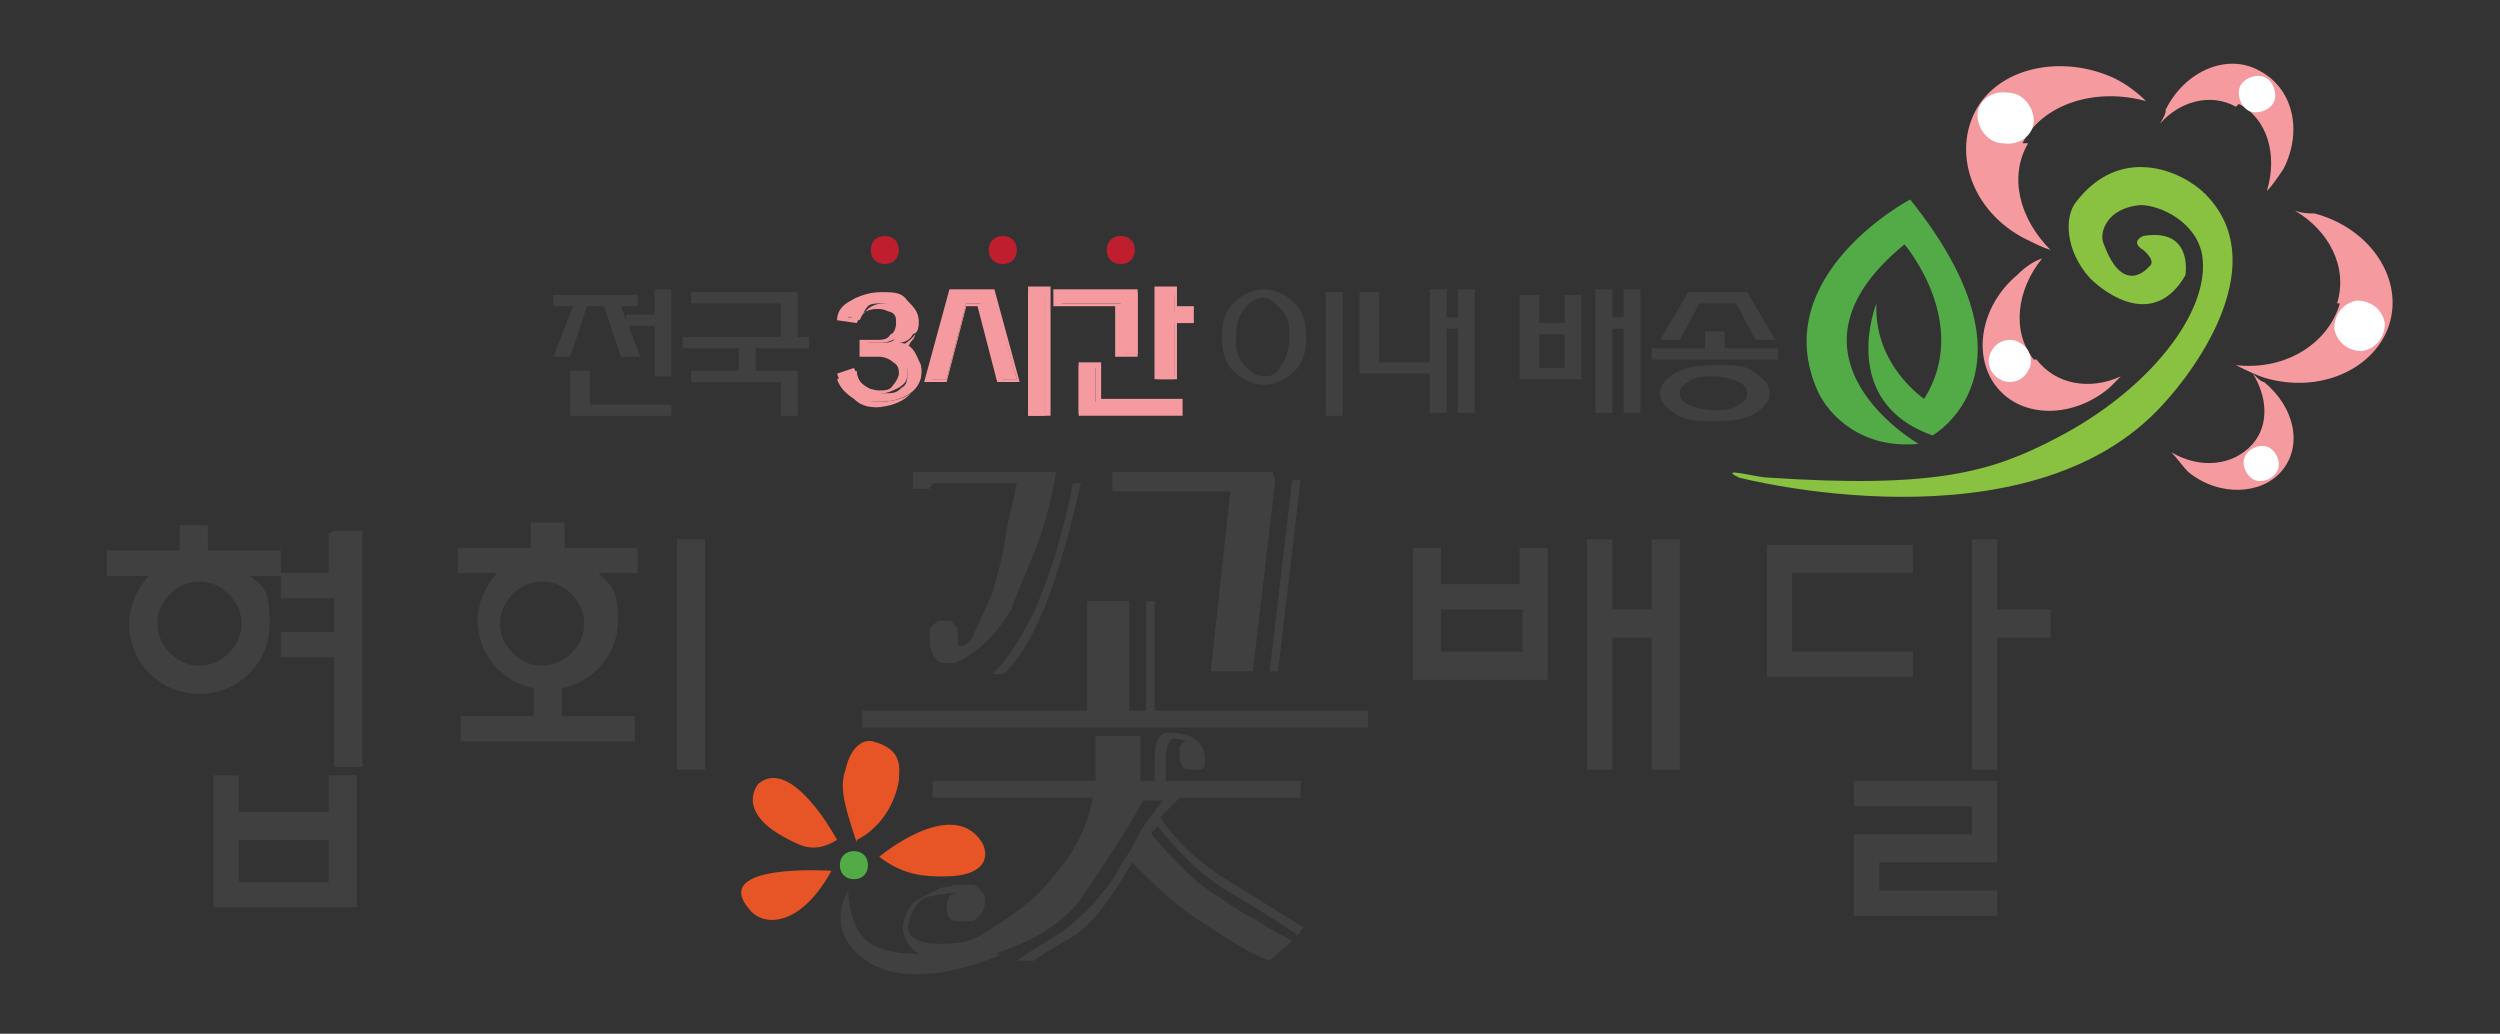 <?xml version="1.0" encoding="UTF-8"?>
<svg id="_레이어_1" xmlns="http://www.w3.org/2000/svg" version="1.1" viewBox="0 0 89 36.8">
  <rect x="0" y="0" width="89" height="36.8" fill="#333333" stroke="none"/>
  <!-- Generator: Adobe Illustrator 29.7.0, SVG Export Plug-In . SVG Version: 2.1.1 Build 138)  -->
  <defs>
    <style>
      .st0 {
        fill: #89c140;
      }

      .st1 {
        fill: #fff;
      }

      .st2 {
        fill: #e75425;
      }

      .st3 {
        fill: #f59ba0;
      }

      .st4 {
        fill: #be1e2d;
      }

      .st5 {
        fill: #404041;
      }

      .st6 {
        fill: #52ab47;
      }
    </style>
  </defs>
  <g>
    <polygon class="st5" points="71.1 21.7 71.1 19.2 70.2 19.2 70.2 27.4 71.1 27.4 71.1 22.7 73 22.7 73 21.7 71.1 21.7"/>
    <polygon class="st5" points="66 28.7 70.2 28.7 70.2 29.7 66 29.7 66 32.6 71.1 32.6 71.1 31.7 66.9 31.7 66.9 30.7 71.1 30.7 71.1 27.8 66 27.8 66 28.7"/>
    <polygon class="st5" points="68.1 23.2 63.8 23.2 63.8 20.4 68.1 20.4 68.1 19.4 62.9 19.4 62.9 24.1 68.1 24.1 68.1 23.2"/>
  </g>
  <g>
    <polygon class="st5" points="58.8 19.2 58.8 21.7 57.4 21.7 57.4 19.2 56.5 19.2 56.5 27.4 57.4 27.4 57.4 22.7 58.8 22.7 58.8 27.4 59.8 27.4 59.8 19.2 58.8 19.2"/>
    <path class="st5" d="M54.2,20.8h-2.9v-1.3h-1v4.7h4.8v-4.7h-1v1.3ZM51.3,23.2v-1.5h2.9v1.5h-2.9Z"/>
  </g>
  <g>
    <path class="st5" d="M11.7,19v1.4h-1.7v-.8h-2.6v-.9h-1v.9h-2.6v.9h1.5c-.4.4-.7,1.1-.7,1.7,0,1.4,1.1,2.5,2.5,2.5s2.5-1.1,2.5-2.5-.3-1.3-.7-1.7h1.1v.8h1.9v1.2h-1.9v.9h1.9v3.9h1v-8.4h-1ZM7.1,23.7c-.8,0-1.5-.7-1.5-1.5s.7-1.5,1.5-1.5,1.5.7,1.5,1.5-.7,1.5-1.5,1.5Z"/>
    <path class="st5" d="M11.7,28.9h-3.2v-1.3h-.9v4.7h5.1v-4.7h-1v1.3ZM11.7,31.4h-3.2v-1.5h3.2v1.5Z"/>
  </g>
  <g>
    <rect class="st5" x="24.1" y="19.2" width="1" height="8.2"/>
    <path class="st5" d="M19.8,18.6h-.9v.9h-2.6v.9h1.4c-.4.4-.7,1.1-.7,1.7,0,1.2.9,2.2,2,2.4v1h-2.6v.9h6.2v-.9h-2.6v-1c1.1-.2,2-1.2,2-2.4s-.3-1.3-.7-1.7h1.4v-.9h-2.6v-.9ZM20.8,22.2c0,.8-.7,1.5-1.5,1.5s-1.5-.7-1.5-1.5.7-1.5,1.5-1.5,1.5.7,1.5,1.5Z"/>
  </g>
  <g>
    <path class="st5" d="M19.7,10.9v-.4h3v.4h-.6l.7,1.8h-.7l-.6-1.8h-.6l-.6,1.8h-.6l.7-1.8h-.6ZM20.4,13.2h.6v1.2h2.9v.4h-3.6v-1.6ZM23.3,11.6h-1v-.4h1v-.9h.6v3.1h-.6v-1.8Z"/>
    <path class="st5" d="M24.3,12.4v-.4h4.5v.4h-1.9v.8h-.6v-.8h-1.9ZM28.4,10.4v1.9h-.6v-1.5h-3.2v-.4h3.8ZM28.4,14.8h-.6v-1.2h-3.2v-.4h3.8v1.6Z"/>
    <g>
      <path class="st3" d="M30.5,13.3c0,.2.2.4.4.5.1.1.3.2.6.2s.4,0,.6-.2c.2-.1.2-.3.2-.5s0-.4-.2-.5c-.2-.1-.3-.2-.6-.2h-.6v-.4h.5c.2,0,.4,0,.5-.2.1-.1.2-.3.2-.5s0-.3-.2-.5c-.1-.1-.3-.2-.5-.2s-.4,0-.5.1c-.1.1-.2.3-.3.5l-.6-.2c0-.3.3-.5.5-.6.2-.1.5-.2.9-.2s.7,0,.9.3c.2.2.4.4.4.7s0,.4-.2.5c-.1.2-.3.3-.5.3.3,0,.5.2.6.4.1.2.2.4.2.6,0,.3-.1.6-.4.8-.3.2-.6.3-1.1.3s-.7,0-1-.3c-.3-.2-.4-.4-.5-.7l.6-.2Z"/>
      <path class="st3" d="M31.4,14.5c-.4,0-.7,0-1-.3-.3-.2-.5-.4-.6-.7h0c0,0,.7-.3.7-.3h0c0,.3.2.5.3.6.1,0,.3.1.5.1s.4,0,.5-.2c.1-.1.2-.3.2-.4s0-.3-.2-.4c-.1-.1-.3-.2-.5-.2h-.7v-.6h.6c.2,0,.4,0,.5-.2.1,0,.2-.2.2-.4s0-.3-.2-.4c-.1,0-.2-.1-.4-.1s-.3,0-.5.1c-.1,0-.2.2-.3.4h0c0,0-.7-.1-.7-.1h0c0-.4.3-.6.5-.7.3-.2.6-.2.9-.2s.7.1,1,.3c.3.2.4.5.4.8s0,.4-.2.6c0,.1-.2.2-.4.3.2,0,.3.2.4.3.2.2.2.4.2.6,0,.3-.1.6-.4.8-.3.2-.7.3-1.1.3ZM30,13.5c0,.2.2.4.5.6.3.2.6.2.9.2s.8-.1,1-.3c.2-.2.4-.4.4-.7s0-.4-.2-.5c-.1-.2-.3-.3-.6-.3h-.3c0,0,.3-.2.3-.2.2,0,.4-.2.5-.3.1-.1.2-.3.2-.5,0-.3-.1-.5-.3-.6-.2-.2-.5-.3-.9-.3s-.6,0-.9.2c-.2.1-.3.3-.4.5h.4c0,0,.2-.2.3-.3.1-.1.3-.2.6-.2s.4,0,.5.2c.1.1.2.3.2.5s0,.4-.2.5c-.2.1-.4.2-.6.2h-.5v.2h.5c.3,0,.5,0,.6.2.2.1.3.3.3.6s0,.4-.3.6c-.2.1-.4.2-.6.2s-.5,0-.6-.2c-.1-.1-.3-.3-.4-.5h-.4Z"/>
    </g>
    <g>
      <path class="st3" d="M35.3,10.4l.9,3.1h-.6l-.7-2.7h-.5l-.7,2.7h-.6l.9-3.1h1.5ZM36.6,10.4h.6v4.4h-.6v-4.4Z"/>
      <path class="st3" d="M37.4,14.8h-.8v-4.6h.8v4.6ZM36.7,14.7h.5v-4.2h-.5v4.2ZM36.3,13.6h-.8l-.7-2.7h-.4l-.7,2.7h-.8l.9-3.3h1.6l.9,3.3ZM35.7,13.5h.5l-.9-3h-1.3l-.8,3h.5l.7-2.7h.6l.7,2.7Z"/>
    </g>
    <g>
      <path class="st3" d="M40.5,12.6h-.6v-1.8h-2.2v-.4h2.8v2.2ZM38.4,13h.6v1.3h2.9v.4h-3.5v-1.7ZM41.2,10.4h.6v.7h.6v.4h-.6v2h-.6v-3.1Z"/>
      <path class="st3" d="M42.1,14.8h-3.7v-1.9h.8v1.3h2.9v.6ZM38.5,14.6h3.4v-.2h-2.9v-1.3h-.5v1.5ZM41.9,13.5h-.8v-3.3h.8v.7h.6v.6h-.6v2ZM41.3,13.4h.5v-2h.6v-.2h-.6v-.7h-.5v2.9ZM40.5,12.7h-.8v-1.8h-2.2v-.6h3v2.3ZM39.9,12.6h.5v-2h-2.6v.2h2.2v1.8Z"/>
    </g>
    <path class="st5" d="M46.1,10.8c.3.3.4.7.4,1.2s-.1.9-.4,1.2c-.3.3-.7.5-1.1.5s-.8-.2-1.1-.5c-.3-.3-.4-.7-.4-1.2s.1-.9.4-1.2c.3-.3.7-.5,1.1-.5s.8.2,1.1.5ZM44.3,11c-.2.2-.3.6-.3,1s0,.7.3,1c.2.2.4.4.7.4s.5-.1.6-.4c.2-.2.3-.6.3-1s0-.7-.3-1c-.2-.2-.4-.4-.6-.4s-.5.1-.7.4ZM47.2,10.4h.6v4.4h-.6v-4.4Z"/>
    <path class="st5" d="M48.5,10.4h.6v2.5h1.8v.4h-2.5v-2.9ZM51.9,11.7h-.4v3h-.6v-4.4h.6v1h.4v-1h.6v4.4h-.6v-3Z"/>
    <path class="st5" d="M54.8,10.5v1h.9v-1h.6v3h-2.2v-3h.6ZM54.8,11.9v1.2h.9v-1.2h-.9ZM57.8,11.7h-.4v3h-.6v-4.4h.6v1h.4v-1h.6v4.4h-.6v-3Z"/>
    <path class="st5" d="M61.4,11.8v.6h1.9v.4h-4.5v-.4h1.9v-.6h.6ZM62.2,10.4l1,1.7h-.7l-.7-1.3h-1.3l-.7,1.3h-.7l1-1.7h2.1ZM62.5,13.3c.3.2.5.4.5.7s-.2.5-.5.7c-.3.2-.8.3-1.4.3s-1.1,0-1.5-.3c-.3-.2-.5-.4-.5-.7s.2-.5.5-.7c.3-.2.8-.3,1.5-.3s1.1,0,1.4.3ZM60.1,13.6c-.2.1-.3.2-.3.4s.1.3.3.4c.2.1.6.2.9.2s.7,0,.9-.2c.2-.1.3-.2.3-.4s-.1-.3-.3-.4c-.2-.1-.6-.2-.9-.2s-.7,0-.9.2Z"/>
  </g>
  <path class="st0" d="M61.9,17s10.3,2.7,15.1-2.6c1.3-1.4,3.9-5.1,1.5-7.5-.8-.8-3-1.8-4.6.3-.4.5-.4,1.7.5,2.7.6.6,2.3,1.8,3.4-.1,0,0,.3-1.7-1.5-1.4,0,0-.5.2,0,.5,0,0,.5.4.2.6,0,0-.9,1.1-1.6-.8-.2-.4.1-1.3,1.3-1.4.7,0,2,.6,2.2,1.8.3,2-1.9,4.8-5.2,6.5-2.3,1.2-4.3,1.8-10.3,1.4-.3,0-1.8-.4-1,0Z"/>
  <g>
    <path class="st3" d="M72,5.1c.7-1.4,2.6-2,4.4-1.5-.3-.3-.7-.6-1.1-.8-1.9-.9-4.2-.4-5,1.2-.8,1.6,0,3.7,2,4.6.2.1.4.2.7.3-1.1-1.1-1.5-2.6-.8-3.8Z"/>
    <path class="st1" d="M72.4,4.3c0,.5-.5.9-1.1.8-.5,0-.9-.5-.9-1,0-.5.5-.9,1.1-.8.5,0,.9.5.9,1Z"/>
  </g>
  <g>
    <path class="st3" d="M79.7,3.7c1,.5,1.4,1.8,1,3.1.2-.2.4-.5.6-.8.7-1.4.3-2.9-.9-3.5-1.1-.6-2.6,0-3.3,1.4,0,.2-.1.3-.2.5.7-.8,1.8-1.1,2.7-.6Z"/>
    <path class="st1" d="M80.3,4c-.4,0-.6-.4-.6-.7,0-.4.4-.6.7-.6.4,0,.6.4.6.7,0,.4-.4.6-.7.6Z"/>
  </g>
  <g>
    <path class="st3" d="M72.4,12.8c-.8-1-.6-2.5.3-3.6-.3.1-.6.3-.9.6-1.3,1.1-1.6,2.9-.7,4,.9,1.1,2.7,1.1,4,0,.1-.1.3-.3.4-.4-1.1.5-2.3.3-3-.6Z"/>
    <path class="st1" d="M71.9,12.2c.4.2.5.7.3,1-.2.4-.7.5-1,.3-.4-.2-.5-.7-.3-1,.2-.4.7-.5,1-.3Z"/>
  </g>
  <g>
    <path class="st3" d="M80.2,15.8c-.7.8-1.9.9-2.9.3.2.2.4.5.6.7,1.1.9,2.6.8,3.3,0,.8-.9.5-2.3-.6-3.2-.1,0-.3-.2-.4-.3.5.8.6,1.8,0,2.5Z"/>
    <path class="st1" d="M79.9,16.3c.1-.3.5-.5.8-.4.3.1.5.5.4.8-.1.3-.5.5-.8.4-.3-.1-.5-.5-.4-.8Z"/>
  </g>
  <g>
    <path class="st3" d="M83.3,10.8c-.4,1.4-1.9,2.4-3.7,2.2.4.2.8.4,1.2.5,2,.5,3.9-.5,4.3-2.1.4-1.6-.8-3.3-2.7-3.8-.2,0-.4,0-.7-.1,1.2.7,1.9,2,1.5,3.3Z"/>
    <path class="st1" d="M83.1,11.7c0-.5.3-.9.8-1,.5,0,.9.3,1,.8,0,.5-.3.9-.8,1-.5,0-.9-.3-1-.8Z"/>
  </g>
  <path class="st6" d="M68.3,15.8s-5.4-3.1-.5-7.1c0,0,2.4,2.8.7,5.5,0,0-1.8-1.2-1.7-3.4,0,0-1.4,3.5,2,4.7,0,0,4.1-2.3-.8-8.4,0,0-5.1,2.7-3.3,6.8.4.9,1.6,2.1,3.6,1.9Z"/>
  <path class="st6" d="M30.9,30.8c0,.3-.2.5-.5.5s-.5-.2-.5-.5.2-.5.5-.5.5.2.5.5Z"/>
  <path class="st2" d="M29.6,31s-4.4-.3-2.9,1.4c.5.6,1.8.6,2.9-1.4Z"/>
  <path class="st2" d="M29.8,29.9s-1.6-3-2.8-2c0,0-.9,1,1.1,2,.4.2.9.5,1.7,0Z"/>
  <path class="st2" d="M30.5,29.9s1.2-.5,1.5-2.1c0-.4.2-1.1-.9-1.4-.3-.1-.8.1-1,1-.2.6-.1,1.1.4,2.6Z"/>
  <path class="st2" d="M31.3,30.5s2.5-2.1,3.6-.6c.3.4.4,1.3-1.3,1.3-.6,0-1.4,0-2.3-.7Z"/>
  <path class="st5" d="M38.7,25.3v-3.9h1.5v3.9h.6v-3.9h.3v3.9h7c0,0,.2,0,.3,0,0,0,.2,0,.3,0v.6c-.1,0-.2,0-.3,0-.1,0-.2,0-.3,0h-16.8c-.1,0-.2,0-.3,0,0,0-.2,0-.3,0v-.6c.1,0,.2,0,.3,0,.1,0,.2,0,.4,0h7.5ZM41.7,28.7c0,0-.2.2-.4.4.6.9,1.5,1.7,2.5,2.3,1,.6,1.9,1.2,2.6,1.6l-.2.3c-.4-.3-1.2-.8-2.2-1.4-1.1-.6-2-1.5-2.8-2.5,0,0-.1.2-.2.2,0,0,0,.1,0,.1.4.5.8.9,1.2,1.3.4.4.8.7,1.3,1,.4.3.9.6,1.3.8.4.3.9.5,1.2.7l-.8.7c-.6-.2-1.4-.7-2.3-1.3-1-.6-1.8-1.4-2.6-2.2-.8,1.4-1.5,2.3-2.2,2.7-.7.4-1.2.7-1.3.8h-.6c.7-.5,1.3-.8,1.7-1.1.4-.3.7-.6,1-.9.2-.2.3-.4.5-.6.2-.2.3-.5.5-.8.2-.3.4-.6.6-1,.2-.4.5-.8.9-1.3h-.7c-.8,1.4-1.6,2.6-2.3,3.6-.8,1-2,1.6-3.8,2.1-1,.2-1.6,0-2.1-.4-.4-.4-.5-.9-.1-1.5.1-.2.3-.3.5-.4.2-.1.4-.2.6-.3.2,0,.4-.1.6-.1.2,0,.4,0,.5,0,.2,0,.3.2.4.3.1.1.1.4,0,.6-.1.2-.2.3-.4.4-.2,0-.3,0-.5,0-.3,0-.4-.2-.4-.5,0-.3.1-.5.4-.5-.2,0-.5,0-.9.1-.4,0-.7.4-.8.8-.2.5,0,.8.8.9.7,0,1.2,0,1.7-.3,1-.6,1.9-1.2,2.6-2.1.7-.8,1.2-1.7,1.4-2.8h-5.1c-.1,0-.2,0-.3,0,0,0-.2,0-.3,0v-.6c.1,0,.2,0,.3,0,0,0,.2,0,.3,0h5.2v-1.6h1.6v1.6h.5v-.7c0-.8.2-1.1.7-1,.5,0,.8.2,1,.5.1.2.1.4.1.5,0,.2-.1.3-.2.3,0,0-.2,0-.3,0-.1,0-.2,0-.3-.1,0,0-.1-.2-.1-.3,0-.1,0-.2,0-.4,0,0,.1-.2.2-.2,0,0,.1,0,.2,0-.2,0-.3-.1-.6-.1-.2,0-.3.3-.3.8v.7h4.1c.1,0,.3,0,.4,0,.1,0,.2,0,.3,0v.6c-.1,0-.2,0-.3,0,0,0-.2,0-.3,0h-3.7ZM33.1,17.4c-.1,0-.2,0-.3,0,0,0-.2,0-.3,0v-.6c.1,0,.2,0,.3,0,.1,0,.2,0,.4,0h4.4c-.2,1.2-.5,2.2-.8,2.9-.3.8-.6,1.4-.8,2-.6,1-1.3,1.6-2,1.9,0,0-.2,0-.4,0-.3,0-.4-.3-.5-.6,0-.2,0-.4,0-.6,0-.1.2-.2.3-.3.1,0,.3,0,.4,0,.1,0,.2.2.3.3,0,.1,0,.2,0,.4,0,.1,0,.2,0,.2.2,0,.4,0,.6-.5.2-.4.4-.9.6-1.3.2-.7.4-1.4.5-2.1.1-.7.3-1.3.4-1.9h-3ZM38.5,17.1c-.4,1.8-.8,3.2-1.3,4.5-.5,1.2-1,2-1.5,2.4h-.4c.5-.4,1-1.2,1.5-2.2.5-1.1,1-2.6,1.4-4.6h.3ZM45.4,17.1l-.8,6.8h-1.5l.7-6.4h-3.5c-.1,0-.3,0-.4,0-.1,0-.2,0-.3,0v-.7c0,0,.2,0,.3,0,0,0,.2,0,.3,0h5.1ZM46,17.1h.3l-.8,6.8h-.3l.8-6.8Z"/>
  <path class="st5" d="M30.2,31.7s-1,1.5.8,2.6c1,.6,2.7.5,4.6-.3l-.9-.4s-2.3.8-3.7,0c-.4-.2-.8-1-.8-1.9Z"/>
  <path class="st4" d="M32,8.9c0,.3-.2.5-.5.5s-.5-.2-.5-.5.2-.5.5-.5.5.2.5.5Z"/>
  <path class="st4" d="M36.2,8.9c0,.3-.2.5-.5.5s-.5-.2-.5-.5.2-.5.5-.5.5.2.5.5Z"/>
  <path class="st4" d="M40.4,8.9c0,.3-.2.5-.5.5s-.5-.2-.5-.5.2-.5.5-.5.5.2.5.5Z"/>
</svg>